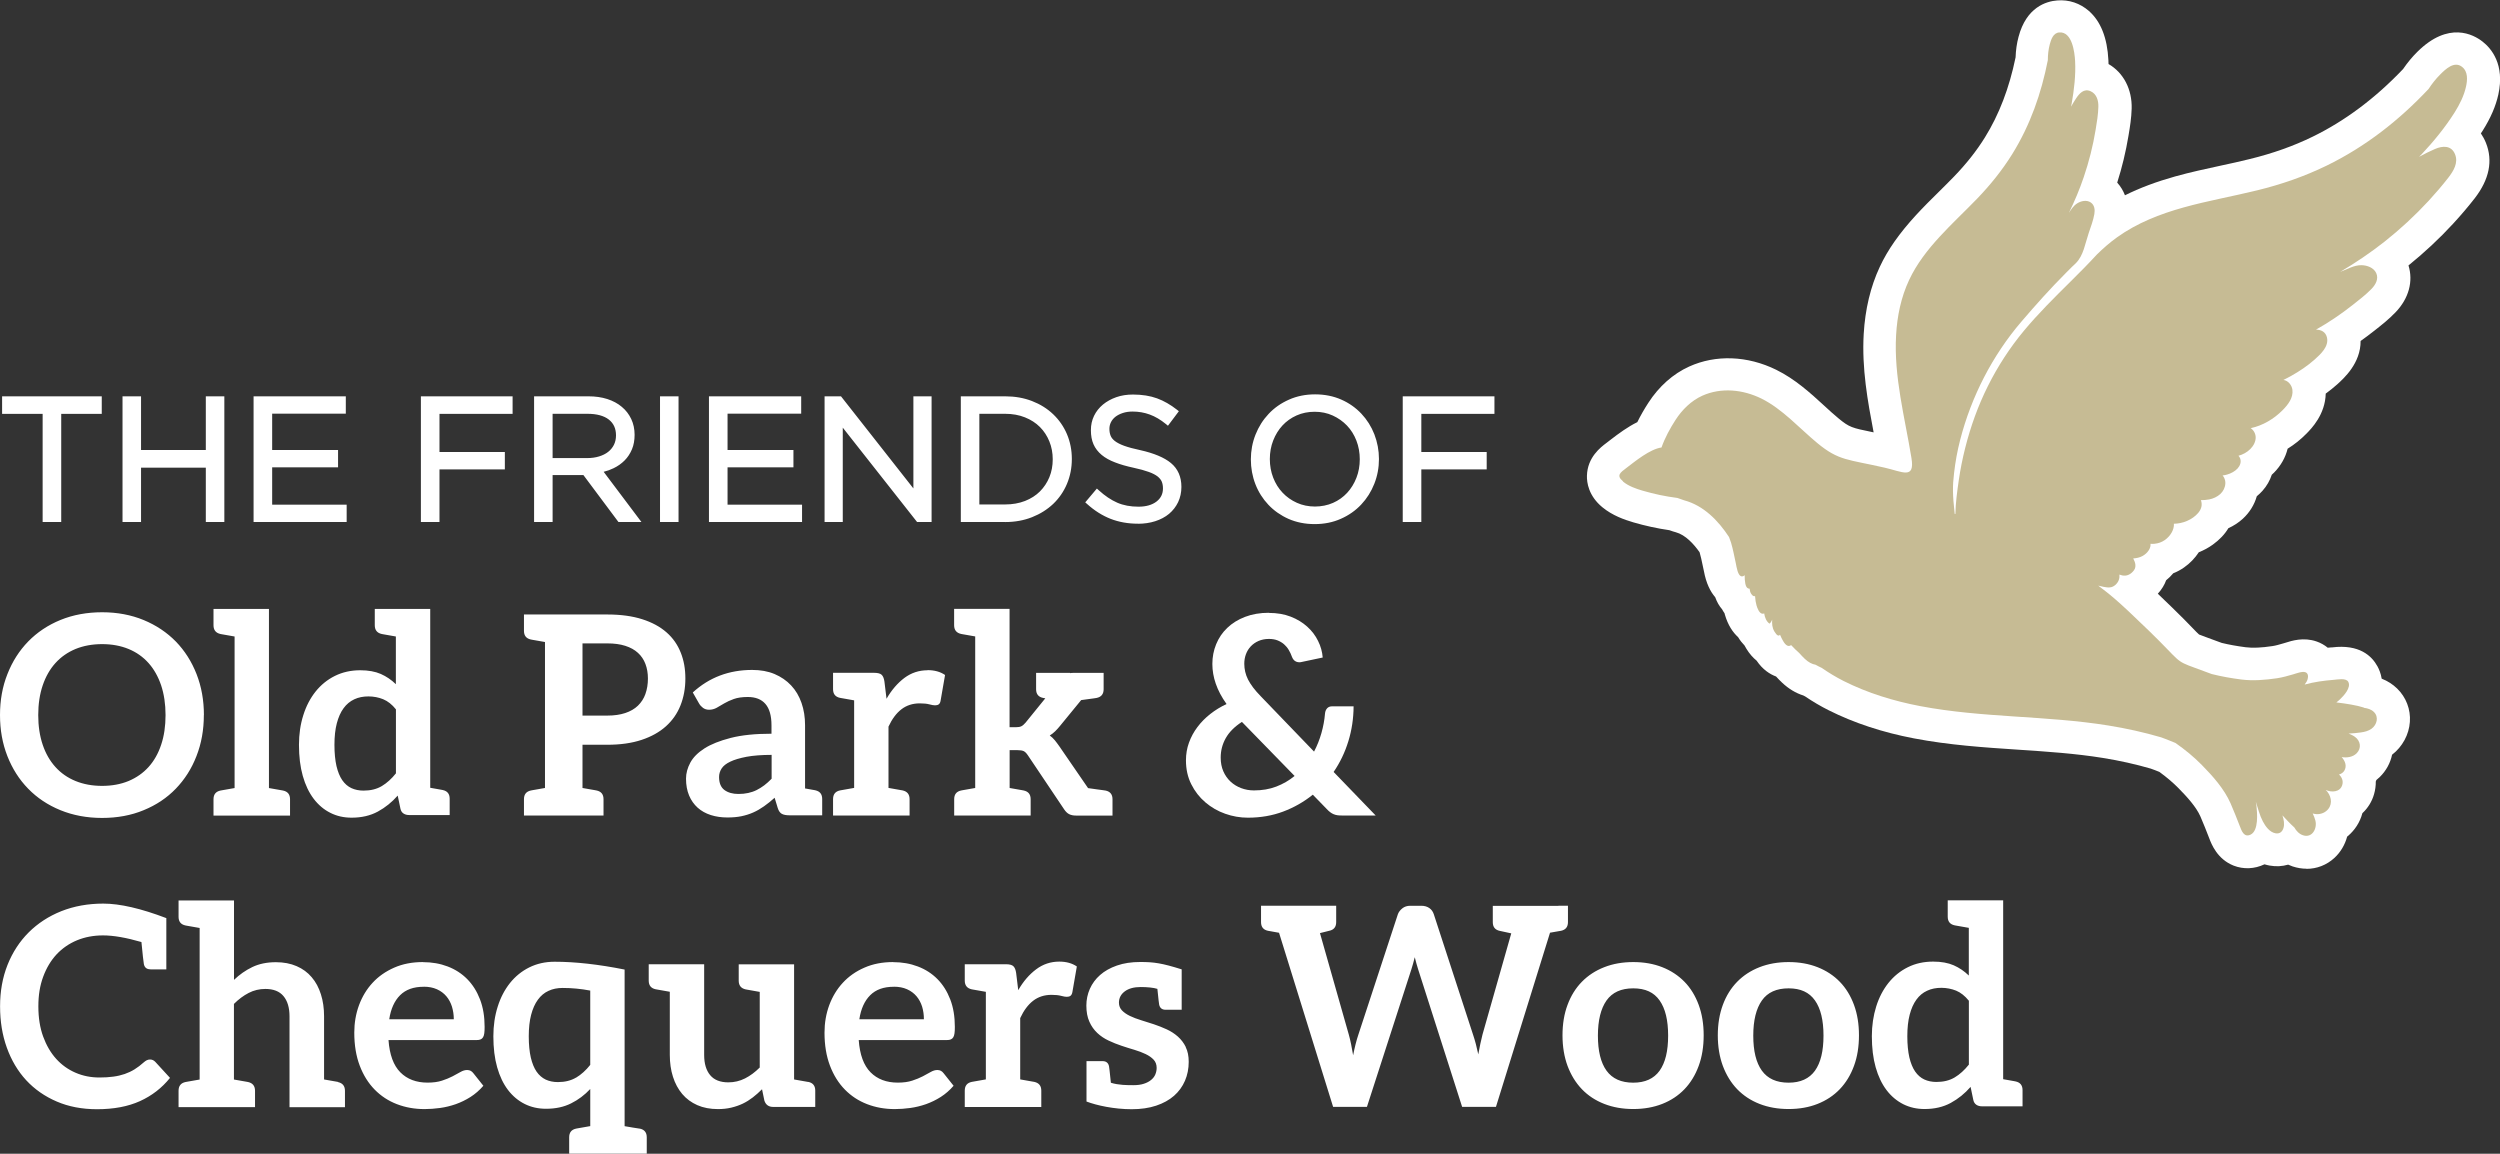 <?xml version="1.0" encoding="UTF-8"?>
<svg id="Layer_2" data-name="Layer 2" xmlns="http://www.w3.org/2000/svg" viewBox="0 0 380.56 175.63">
  <rect x="0" y="0" width="380.56" height="175.63" fill="#333333" stroke="none"/>
  <defs>
    <style>
      .cls-1 {
        fill: #c6bb94;
      }

      .cls-2 {
        fill: #fff;
      }
    </style>
  </defs>
  <g id="Layer_1-2" data-name="Layer 1">
    <path class="cls-2" d="M168.28,120.34c-.09-.02-.23-.04-.4-.06-.18-.02-.48-.07-.9-.12-.42-.06-.87-.12-1.35-.19l-4.37-6.36c-.23-.32-.45-.63-.68-.91-.23-.28-.49-.53-.78-.74.3-.18.57-.4.83-.65.25-.25.5-.52.74-.82l3.21-3.92c.4-.06.8-.11,1.18-.16s.65-.09.81-.11c.16-.02.29-.04.37-.06.71-.15,1.06-.59,1.06-1.32v-2.49h-.03s-4.63,0-4.63,0c-.15,0-.3.01-.45.04l.02-.04h-5.19v2.49c0,.73.35,1.17,1.06,1.32.03,0,.15.03.34.06l-3,3.7c-.23.27-.44.45-.64.55-.2.1-.47.15-.83.15h-.97v-18.02h-8.44v2.49c0,.73.35,1.17,1.06,1.33.06.01.15.03.27.05.11.02.32.06.63.11.31.06.72.13,1.25.22v23.07c-.53.09-.95.17-1.25.22-.31.06-.52.09-.63.11-.12.02-.2.04-.26.05-.71.15-1.06.59-1.06,1.32v2.49h11.64v-2.49c0-.73-.35-1.17-1.06-1.32-.06-.01-.15-.03-.26-.05-.12-.02-.33-.06-.63-.11-.31-.05-.72-.13-1.25-.22v-5.76h1.19c.42,0,.74.05.95.15.21.1.42.31.64.64l5.53,8.24c.23.34.48.58.76.72.28.14.63.21,1.04.21h5.55v-2.49c0-.73-.35-1.17-1.06-1.32M141.19,102.03c-1.3,0-2.47.39-3.51,1.16-1.04.78-1.96,1.84-2.73,3.18l-.32-2.63c-.07-.48-.21-.82-.42-1.02-.21-.2-.59-.3-1.12-.3h-3.07s-3.21,0-3.21,0v2.49c0,.73.35,1.17,1.06,1.32.33.06.35.07,2.15.38v13.33c-1.8.32-1.82.33-2.15.38-.71.15-1.06.59-1.06,1.33v2.49h11.65v-2.49c0-.73-.35-1.17-1.06-1.33-.32-.06-.34-.07-2.15-.38v-9.33c.54-1.16,1.19-2.04,1.97-2.64.78-.6,1.71-.9,2.79-.9.61,0,1.09.05,1.46.15s.66.15.87.15c.24,0,.43-.05.57-.16.14-.11.23-.29.27-.54l.68-3.92c-.71-.49-1.6-.74-2.67-.74M117.46,118.54c-.38.39-.76.73-1.13,1.01-.38.28-.76.52-1.16.72s-.83.34-1.28.44c-.45.1-.95.15-1.48.15-.88,0-1.58-.2-2.13-.6-.54-.4-.82-1.06-.82-1.98,0-.47.13-.9.39-1.3.26-.4.7-.75,1.32-1.04.62-.3,1.44-.54,2.47-.74,1.02-.19,2.3-.29,3.82-.29v3.64ZM124.13,120.3s-.2-.03-.46-.08c-.26-.05-.63-.11-1.12-.2v-9.63c0-1.23-.18-2.36-.54-3.39-.36-1.03-.88-1.92-1.58-2.66-.69-.74-1.54-1.32-2.53-1.74-1-.42-2.13-.62-3.4-.62-3.53,0-6.54,1.14-9.04,3.43l.95,1.67c.15.27.36.49.61.68.25.18.56.28.91.28.42,0,.81-.1,1.17-.3.36-.2.74-.42,1.15-.67.42-.25.91-.47,1.47-.67.57-.2,1.27-.3,2.12-.3,1.17,0,2.07.35,2.68,1.06.61.71.92,1.79.92,3.25v1.28c-2.47,0-4.54.21-6.21.64-1.67.43-3,.96-4,1.6-1,.64-1.72,1.37-2.15,2.17-.43.8-.65,1.61-.65,2.43,0,.98.16,1.83.47,2.57.31.74.75,1.35,1.3,1.85.56.5,1.22.87,2,1.12.78.25,1.62.37,2.54.37.78,0,1.48-.06,2.12-.19.63-.13,1.24-.32,1.8-.57.57-.25,1.11-.57,1.64-.94.53-.37,1.07-.81,1.62-1.3l.47,1.55c.14.45.35.75.63.9.28.15.67.22,1.16.22h4.98v-2.49c0-.73-.35-1.17-1.06-1.32M98.25,105.64c-.25.7-.64,1.29-1.14,1.78-.51.49-1.15.86-1.93,1.12-.78.26-1.69.39-2.73.39h-3.78v-10.99h3.78c1.04,0,1.95.12,2.73.37.78.25,1.42.6,1.93,1.07.51.46.89,1.03,1.14,1.69s.38,1.4.38,2.22c0,.86-.13,1.64-.38,2.34M103.63,99.36c-.47-1.2-1.18-2.23-2.16-3.09-.97-.86-2.21-1.53-3.71-2.01-1.5-.48-3.27-.72-5.32-.72h-12.68v2.49c0,.73.35,1.17,1.06,1.32.06,0,.15.03.26.05.12.02.33.06.63.11.31.05.72.13,1.25.22v22.22c-.53.09-.95.17-1.25.22-.31.05-.51.09-.63.11-.11.02-.2.04-.26.05-.71.15-1.06.59-1.06,1.32v2.49h12.11v-2.49c0-.73-.35-1.17-1.06-1.32-.06-.01-.15-.03-.26-.05-.12-.02-.33-.06-.63-.11-.31-.05-.72-.13-1.25-.22v-6.58h3.78c1.99,0,3.73-.25,5.21-.74,1.48-.49,2.72-1.18,3.71-2.07s1.73-1.95,2.22-3.19c.49-1.24.74-2.59.74-4.08s-.23-2.74-.7-3.94M60.27,117.72c-.66.83-1.38,1.48-2.15,1.94-.77.46-1.7.69-2.78.69-.69,0-1.31-.13-1.85-.38-.54-.25-1.01-.66-1.39-1.21-.38-.55-.67-1.27-.88-2.15-.2-.88-.31-1.96-.31-3.23s.12-2.35.36-3.27c.24-.92.58-1.69,1.03-2.3.44-.61.99-1.06,1.63-1.36.64-.3,1.36-.44,2.15-.44s1.56.15,2.25.43c.7.29,1.35.8,1.94,1.54v9.74ZM68.45,121.58c0-.73-.35-1.17-1.06-1.32-.07-.01-.15-.03-.26-.05-.1-.02-.29-.05-.56-.1-.27-.05-.63-.11-1.08-.19v-27.23h-8.44v2.49c0,.73.35,1.17,1.06,1.33.06.01.15.03.27.05.11.02.33.06.63.11.3.05.72.13,1.25.22v7.26c-.68-.66-1.44-1.18-2.3-1.56-.85-.37-1.9-.56-3.12-.56-1.42,0-2.71.29-3.86.86-1.15.57-2.13,1.37-2.94,2.38-.81,1.02-1.44,2.22-1.87,3.6-.44,1.38-.66,2.89-.66,4.51,0,1.78.19,3.35.58,4.73.39,1.38.94,2.53,1.65,3.47.71.94,1.56,1.66,2.54,2.15.98.5,2.06.74,3.25.74,1.52,0,2.85-.31,3.99-.93,1.14-.62,2.14-1.43,3.02-2.43l.42,2.01c.07.32.23.57.47.72.24.16.53.23.87.23h6.15v-2.49ZM43.09,120.34c-.06-.01-.15-.03-.27-.05-.11-.02-.33-.06-.63-.11-.31-.06-.72-.13-1.25-.22v-27.27h-8.44v2.49c0,.73.35,1.17,1.06,1.33.06.01.15.03.27.05.11.02.33.06.63.11.31.06.72.13,1.25.22v23.07c-.53.09-.95.17-1.25.22-.31.06-.52.09-.63.11-.12.02-.21.04-.27.05-.71.15-1.06.59-1.06,1.32v2.49h11.65v-2.49c0-.73-.35-1.17-1.06-1.32ZM25.2,108.85c0,1.68-.22,3.19-.67,4.52-.44,1.33-1.08,2.46-1.92,3.39-.83.92-1.85,1.63-3.04,2.13-1.19.49-2.54.74-4.03.74s-2.84-.25-4.04-.74c-1.2-.49-2.22-1.2-3.06-2.13-.84-.93-1.49-2.05-1.94-3.39-.45-1.33-.68-2.84-.68-4.52s.23-3.19.68-4.52c.45-1.33,1.1-2.47,1.94-3.4.84-.93,1.86-1.64,3.06-2.14,1.2-.49,2.55-.74,4.04-.74s2.84.25,4.03.74c1.19.49,2.21,1.21,3.04,2.14.83.93,1.47,2.07,1.92,3.4.44,1.33.67,2.84.67,4.52M31.04,108.85c0-2.24-.37-4.32-1.12-6.24-.75-1.91-1.8-3.56-3.15-4.95-1.36-1.39-2.99-2.48-4.89-3.27-1.91-.79-4.02-1.19-6.33-1.19s-4.43.39-6.34,1.17c-1.91.78-3.55,1.88-4.91,3.27-1.36,1.4-2.42,3.05-3.17,4.97C.37,104.52,0,106.6,0,108.85s.37,4.32,1.12,6.24c.75,1.91,1.8,3.57,3.17,4.97,1.36,1.4,3,2.49,4.91,3.27,1.91.78,4.03,1.18,6.34,1.18s4.43-.39,6.33-1.18c1.91-.78,3.54-1.87,4.89-3.27,1.35-1.4,2.41-3.05,3.15-4.97.75-1.91,1.12-3.99,1.12-6.24"/>
    <path class="cls-2" d="M299.7,162.07c-.66.83-1.38,1.48-2.15,1.94-.77.46-1.7.69-2.78.69-.69,0-1.31-.13-1.85-.38-.54-.25-1.01-.66-1.39-1.21-.38-.55-.67-1.27-.88-2.15-.2-.88-.31-1.96-.31-3.23s.12-2.35.36-3.27c.24-.92.58-1.69,1.03-2.3.44-.61.99-1.06,1.63-1.35.64-.3,1.36-.44,2.15-.44s1.56.15,2.26.43c.7.29,1.34.8,1.94,1.54v9.74ZM307.88,165.94c0-.73-.35-1.17-1.06-1.32-.07-.01-.15-.03-.25-.05-.1-.02-.29-.05-.56-.1-.27-.05-.63-.11-1.08-.19v-27.23h-8.44v2.49c0,.73.35,1.17,1.06,1.32.06.01.15.03.27.05.12.02.33.06.63.11.3.05.72.13,1.25.22v7.26c-.68-.66-1.44-1.18-2.3-1.56-.85-.37-1.89-.56-3.12-.56-1.43,0-2.71.28-3.87.86-1.15.57-2.13,1.37-2.94,2.38-.81,1.02-1.44,2.22-1.87,3.6s-.66,2.89-.66,4.51c0,1.78.19,3.35.58,4.73.39,1.38.94,2.53,1.65,3.47.71.94,1.56,1.65,2.54,2.15.98.49,2.06.74,3.25.74,1.52,0,2.86-.31,3.99-.93,1.14-.62,2.14-1.43,3.02-2.44l.42,2.01c.07.32.23.56.47.72.24.16.53.23.87.23h6.15v-2.49ZM272.27,164.81c-1.84,0-3.19-.61-4.07-1.83s-1.31-3-1.31-5.33.44-4.11,1.31-5.35,2.23-1.85,4.07-1.85,3.14.61,4.01,1.84c.87,1.23,1.3,3.01,1.3,5.36s-.43,4.12-1.3,5.34c-.87,1.21-2.21,1.82-4.01,1.82M272.27,146.45c-1.62,0-3.1.26-4.43.78-1.33.52-2.46,1.26-3.4,2.22-.94.96-1.67,2.13-2.18,3.51-.51,1.38-.77,2.93-.77,4.64s.26,3.28.77,4.66c.52,1.38,1.24,2.56,2.18,3.54.94.97,2.07,1.72,3.4,2.24,1.33.52,2.8.78,4.43.78s3.1-.26,4.41-.78c1.32-.52,2.45-1.27,3.38-2.24.93-.97,1.65-2.15,2.16-3.54.51-1.38.76-2.94.76-4.66s-.25-3.25-.76-4.64c-.51-1.38-1.23-2.56-2.16-3.51-.93-.96-2.06-1.7-3.38-2.22-1.32-.52-2.79-.78-4.41-.78M248.62,164.81c-1.83,0-3.19-.61-4.07-1.83-.88-1.22-1.31-3-1.31-5.33s.44-4.11,1.31-5.35c.88-1.24,2.23-1.85,4.07-1.85s3.15.61,4.01,1.84c.87,1.23,1.3,3.01,1.3,5.36s-.43,4.12-1.3,5.34c-.87,1.21-2.21,1.82-4.01,1.82M248.62,146.45c-1.62,0-3.1.26-4.42.78-1.33.52-2.46,1.26-3.4,2.22s-1.67,2.13-2.18,3.51c-.52,1.38-.77,2.93-.77,4.64s.26,3.28.77,4.66c.52,1.38,1.24,2.56,2.18,3.54s2.07,1.72,3.4,2.24c1.33.52,2.8.78,4.42.78s3.1-.26,4.42-.78c1.32-.52,2.45-1.27,3.38-2.24s1.65-2.15,2.16-3.54c.51-1.38.76-2.94.76-4.66s-.25-3.25-.76-4.64c-.51-1.38-1.23-2.56-2.16-3.51s-2.06-1.7-3.38-2.22c-1.32-.52-2.79-.78-4.42-.78M237.23,137.89h-9.99v2.49c0,.73.35,1.17,1.06,1.32.74.16,1.32.28,1.75.38l-4.38,15.41c-.11.44-.22.91-.33,1.42-.11.52-.21,1.05-.31,1.59-.23-1.1-.49-2.1-.8-3.01l-5.97-18.32c-.13-.4-.35-.71-.68-.94-.33-.23-.73-.35-1.23-.35h-1.67c-.48,0-.89.13-1.22.4-.33.27-.55.56-.67.89l-6.01,18.32c-.15.45-.3.94-.43,1.47-.13.53-.26,1.09-.37,1.68-.1-.6-.2-1.16-.31-1.68-.11-.53-.22-1.02-.35-1.47l-4.39-15.45c.27-.06.51-.12.73-.18.22-.05.37-.09.47-.12s.17-.04.21-.05c.71-.15,1.06-.59,1.06-1.32v-2.49h-11.44v2.49c0,.73.35,1.17,1.06,1.32.03,0,.18.03.46.08.28.05.69.12,1.22.22l8.23,26.5h5.15l6.76-20.92c.08-.25.17-.54.26-.87.09-.31.18-.65.26-.99.09.36.17.69.26.99.09.3.18.59.26.87l6.69,20.92h5.15l8.23-26.51c.52-.09.92-.16,1.2-.21.28-.05.43-.08.47-.08.71-.15,1.06-.59,1.06-1.32v-2.49h-1.45ZM180.51,159.39c-.3-.62-.71-1.15-1.21-1.6-.5-.44-1.07-.81-1.7-1.1-.64-.29-1.29-.55-1.95-.77-.66-.22-1.31-.43-1.95-.62-.63-.19-1.2-.41-1.7-.65-.5-.24-.9-.52-1.21-.84-.3-.32-.46-.71-.46-1.18,0-.71.3-1.28.89-1.72.59-.44,1.4-.66,2.43-.66.98,0,1.98.1,2.53.28.16,1.63.24,2.19.27,2.39.11.53.44.79.99.79h2.44v-6.15h0c-3.04-.95-4.21-1.12-6.31-1.12-1.34,0-2.52.18-3.55.54s-1.88.84-2.56,1.44c-.68.6-1.2,1.3-1.56,2.11-.35.8-.53,1.65-.53,2.54,0,.96.15,1.78.46,2.46.3.68.71,1.25,1.21,1.72.5.47,1.07.85,1.71,1.15.64.3,1.3.57,1.97.79.67.23,1.33.43,1.97.62.64.19,1.21.41,1.71.65.5.24.9.52,1.21.85.3.32.46.74.46,1.25,0,.34-.07.67-.2.99s-.35.6-.64.84c-.29.24-.66.44-1.1.58-.44.15-.98.22-1.6.22-.92,0-2.27,0-3.43-.37-.17-1.71-.25-2.3-.28-2.5-.11-.53-.44-.79-.99-.79h-2.44v6.15h0c1.55.59,4.19,1.17,6.88,1.17,1.4,0,2.64-.18,3.72-.54s1.99-.86,2.72-1.5c.73-.64,1.29-1.41,1.67-2.29.38-.88.57-1.85.57-2.89,0-.88-.15-1.62-.46-2.24M161.24,146.38c-1.3,0-2.47.39-3.51,1.17-1.04.78-1.96,1.83-2.73,3.18l-.32-2.63c-.07-.48-.21-.82-.42-1.02-.21-.2-.59-.3-1.12-.3h-3.07s-3.21,0-3.21,0v2.49c0,.73.35,1.17,1.06,1.33.32.06.34.07,2.15.38v13.33c-1.8.32-1.82.33-2.15.38-.71.15-1.06.59-1.06,1.33v2.49h11.65v-2.49c0-.73-.35-1.17-1.06-1.33-.33-.06-.35-.06-2.15-.38v-9.33c.54-1.16,1.19-2.04,1.97-2.64.78-.6,1.71-.9,2.79-.9.61,0,1.09.05,1.46.15.37.1.66.15.87.15.24,0,.43-.05.57-.16.14-.11.23-.29.28-.54l.68-3.92c-.71-.49-1.6-.74-2.67-.74M136.05,150.2c.78,0,1.45.13,2.03.39.58.26,1.06.62,1.44,1.07.38.45.66.98.85,1.58.18.6.27,1.24.27,1.92h-9.83c.24-1.58.79-2.8,1.65-3.66.86-.86,2.05-1.29,3.58-1.29M135.95,146.45c-1.62,0-3.08.28-4.37.85-1.29.56-2.39,1.33-3.28,2.3-.9.97-1.58,2.1-2.07,3.41-.48,1.31-.72,2.7-.72,4.18,0,1.91.28,3.58.83,5.03.55,1.45,1.31,2.66,2.27,3.64.96.98,2.09,1.72,3.39,2.22,1.3.5,2.7.75,4.21.75.76,0,1.55-.06,2.36-.17.81-.11,1.61-.31,2.39-.58.78-.28,1.53-.64,2.25-1.1s1.37-1.03,1.95-1.7l-1.52-1.91c-.11-.15-.25-.27-.4-.36-.15-.08-.34-.13-.55-.13-.33,0-.66.1-1.01.3-.35.2-.75.42-1.21.66-.46.24-1,.46-1.61.66-.61.2-1.34.3-2.19.3-1.72,0-3.11-.52-4.15-1.57-1.04-1.05-1.64-2.68-1.8-4.91h13.43c.24,0,.44-.03.59-.1.15-.06.28-.17.37-.32.09-.15.16-.35.19-.61.04-.26.05-.59.05-.98,0-1.57-.23-2.96-.7-4.18-.47-1.22-1.12-2.25-1.95-3.09-.83-.84-1.82-1.48-2.98-1.92-1.15-.44-2.41-.66-3.78-.66M123.03,164.7c-.33-.06-.34-.07-2.15-.38v-17.53h-8.43v2.49c0,.73.35,1.17,1.06,1.33.33.06.35.07,2.14.38v11.51c-.71.71-1.45,1.26-2.24,1.66-.79.4-1.64.6-2.54.6-1.23,0-2.15-.36-2.76-1.09-.61-.73-.92-1.75-.92-3.08v-13.81h-8.44v2.49c0,.73.35,1.17,1.06,1.32.33.06.35.07,2.15.38v9.61c0,1.21.16,2.33.48,3.33.32,1.01.79,1.88,1.41,2.62.62.73,1.39,1.3,2.3,1.7.91.4,1.96.6,3.14.6.72,0,1.39-.07,2.02-.22.63-.15,1.21-.35,1.76-.61.54-.26,1.05-.58,1.53-.95.48-.37.95-.79,1.4-1.24l.36,1.74c.21.63.66.95,1.33.95h6.41v-2.49c0-.73-.35-1.17-1.06-1.32M87.7,164.03c-.77.46-1.7.69-2.78.69-.69,0-1.31-.13-1.85-.38-.54-.26-1.01-.66-1.39-1.21-.38-.55-.67-1.27-.88-2.15-.2-.88-.31-1.96-.31-3.23s.12-2.35.36-3.27c.24-.92.58-1.69,1.03-2.3.44-.61.98-1.06,1.62-1.35.64-.3,1.35-.44,2.14-.44,1.39,0,2.8.13,4.21.4v11.31c-.66.83-1.38,1.48-2.15,1.94M97.39,171.81c-.06-.01-.17-.03-.31-.05-.14-.02-.38-.06-.71-.11-.33-.05-.76-.13-1.29-.22v-23.84c-3.96-.79-7.51-1.19-10.65-1.19-1.43,0-2.71.29-3.86.86-1.15.57-2.13,1.37-2.94,2.38-.81,1.02-1.44,2.22-1.87,3.6-.44,1.38-.66,2.89-.66,4.51,0,1.78.19,3.35.58,4.72s.94,2.52,1.65,3.45c.71.93,1.56,1.64,2.54,2.13.98.49,2.06.73,3.25.73,1.45,0,2.72-.27,3.81-.82,1.09-.54,2.06-1.27,2.92-2.19v5.65c-.53.09-.95.17-1.25.22-.3.06-.51.09-.63.11-.12.02-.2.04-.27.05-.71.15-1.06.59-1.06,1.32v2.49h11.81v-2.49c0-.73-.35-1.17-1.06-1.32ZM64.48,150.2c.78,0,1.45.13,2.03.39.58.26,1.06.62,1.44,1.07.38.45.66.98.85,1.58.18.6.28,1.24.28,1.92h-9.83c.24-1.58.79-2.8,1.65-3.66s2.05-1.29,3.58-1.29M64.37,146.45c-1.62,0-3.08.28-4.37.85s-2.39,1.33-3.28,2.3c-.9.97-1.58,2.1-2.07,3.41-.48,1.31-.72,2.7-.72,4.18,0,1.91.28,3.58.83,5.03.55,1.45,1.31,2.66,2.27,3.64.96.98,2.09,1.72,3.39,2.22,1.3.5,2.7.75,4.21.75.76,0,1.55-.06,2.36-.17.81-.11,1.61-.31,2.39-.58.78-.28,1.53-.64,2.25-1.1s1.37-1.03,1.95-1.7l-1.52-1.91c-.11-.15-.25-.27-.4-.36-.15-.08-.34-.13-.55-.13-.33,0-.66.1-1.01.3-.35.2-.75.42-1.21.66-.46.24-1,.46-1.61.66-.61.2-1.34.3-2.19.3-1.72,0-3.11-.52-4.15-1.57-1.04-1.05-1.64-2.68-1.8-4.91h13.43c.24,0,.44-.03.59-.1.15-.06.28-.17.37-.32.09-.15.16-.35.19-.61.04-.26.05-.59.05-.98,0-1.57-.23-2.96-.7-4.18-.47-1.22-1.12-2.25-1.95-3.09s-1.82-1.48-2.97-1.92c-1.15-.44-2.41-.66-3.78-.66M51.48,164.7c-.06-.01-.15-.03-.27-.05-.11-.02-.32-.06-.63-.11-.31-.06-.72-.13-1.25-.22v-9.63c0-1.21-.16-2.33-.48-3.33-.32-1.01-.78-1.88-1.4-2.6-.61-.73-1.38-1.29-2.3-1.69-.92-.4-1.97-.6-3.16-.6-1.37,0-2.56.25-3.58.74-1.02.49-1.95,1.14-2.79,1.95v-12.09h-8.44v2.49c0,.73.35,1.17,1.06,1.32.06.01.15.03.27.05.11.02.33.06.63.11.31.05.72.13,1.25.22v23.07c-.53.09-.95.17-1.25.22-.31.06-.51.09-.63.11-.11.02-.2.04-.27.05-.71.15-1.06.59-1.06,1.33v2.49h11.64v-2.49c0-.73-.35-1.17-1.06-1.33-.06-.01-.15-.03-.27-.05-.12-.02-.33-.06-.63-.11-.3-.05-.72-.13-1.25-.22v-11.51c.71-.71,1.45-1.26,2.24-1.67.79-.41,1.64-.61,2.54-.61,1.23,0,2.15.36,2.76,1.09.61.73.92,1.75.92,3.08v13.83h8.44v-2.49c0-.73-.35-1.17-1.06-1.33ZM22.88,147.57h2.44v-7.81c-3.86-1.47-7.06-2.21-9.6-2.21-2.33,0-4.46.39-6.38,1.15-1.93.77-3.58,1.85-4.97,3.23-1.38,1.38-2.46,3.03-3.22,4.94-.76,1.91-1.14,4.02-1.14,6.32s.34,4.37,1.03,6.29c.69,1.92,1.67,3.57,2.95,4.96,1.28,1.38,2.83,2.46,4.65,3.24,1.81.78,3.86,1.17,6.13,1.17,2.54,0,4.72-.41,6.53-1.23,1.81-.82,3.34-2,4.58-3.54l-2.24-2.44c-.23-.24-.49-.36-.8-.36-.18,0-.35.04-.51.12-.15.08-.3.18-.44.31-.47.42-.94.78-1.41,1.07-.47.29-.98.53-1.5.71-.53.18-1.11.32-1.74.4-.63.09-1.33.13-2.11.13-1.3,0-2.51-.24-3.64-.73s-2.11-1.19-2.94-2.11c-.83-.92-1.49-2.05-1.98-3.39-.49-1.34-.73-2.87-.73-4.6s.24-3.17.73-4.5,1.17-2.47,2.03-3.4c.87-.93,1.91-1.65,3.11-2.15,1.21-.5,2.53-.75,3.97-.75,1.59,0,3.54.34,5.85,1.01.18,1.86.3,2.98.37,3.36.11.53.44.79.99.79"/>
    <g>
      <path class="cls-2" d="M351.1,132.24c-.7,0-1.41-.12-2.11-.35-.23-.08-.46-.17-.68-.27-.89.26-1.84.32-2.82.14-.24-.04-.5-.11-.78-.19-1.52.72-3.19.79-4.7.2-2.5-.99-3.38-3.29-3.71-4.16-.44-1.13-.88-2.26-1.34-3.31-.64-1.47-2.06-3.02-3.36-4.34-.83-.84-1.78-1.65-2.9-2.46-.23-.1-.46-.19-.68-.27-.16-.06-.3-.11-.44-.16l-.19-.07c-2.27-.66-4.72-1.21-7.27-1.62-4.2-.68-8.43-.96-12.92-1.26-5.17-.34-10.52-.7-15.85-1.72-4.77-.91-9.14-2.35-12.98-4.28-1.2-.6-2.41-1.31-3.59-2.11-.09-.04-.18-.09-.27-.14-1.15-.36-2.24-1.02-3.23-1.95-.3-.28-.61-.6-.92-.94-.95-.35-2.04-1.05-2.96-2.41-.54-.44-1.08-1.03-1.56-1.82-.1-.17-.19-.33-.28-.49-.34-.35-.68-.77-.98-1.27-.8-.73-1.54-1.81-2.01-3.42-.02-.08-.04-.15-.06-.23-.02-.02-.03-.05-.05-.07-.11-.16-.22-.33-.31-.51-.45-.52-.8-1.13-1.05-1.84-.75-.87-1.38-2.13-1.72-3.96l-.19-.89c-.15-.72-.29-1.39-.47-2-.88-1.25-2.15-2.65-3.63-3.05-.28-.07-.58-.17-.97-.31-1.86-.27-3.69-.67-5.47-1.19-1.39-.41-3.2-1.04-4.74-2.31h0c-2.09-1.73-2.37-3.75-2.34-4.79.07-2.82,2.11-4.35,2.98-5l.53-.41c1.36-1.05,2.72-2.04,4.16-2.75.47-.96,1.03-1.94,1.67-2.93,1.62-2.51,3.77-4.42,6.22-5.53,4.05-1.84,8.88-1.66,13.25.49,2.89,1.42,5.23,3.56,7.29,5.45.77.71,1.5,1.38,2.21,1.96,1.65,1.36,2.04,1.44,5.1,2.07.08.02.15.03.23.05-.91-4.78-1.81-9.72-1.51-14.97.22-3.78,1.04-7.22,2.45-10.23,1.21-2.6,2.97-5.1,5.51-7.87,1.15-1.25,2.33-2.42,3.48-3.55.77-.77,1.55-1.53,2.3-2.31,1.9-1.97,3.43-3.91,4.7-5.95,2.18-3.51,3.71-7.51,4.68-12.21.04-1.09.18-2.12.45-3.12,1.19-4.51,4.2-5.41,5.89-5.54,1.78-.15,3.49.43,4.83,1.61,1.8,1.58,2.79,4.1,2.96,7.49.01.19.02.38.02.58,2.27,1.31,3.6,3.84,3.52,6.78-.04,1.44-.26,2.8-.46,3.99l-.03.18c-.4,2.4-.97,4.78-1.71,7.1.51.57.91,1.22,1.18,1.93,2.25-1.12,4.78-2.07,7.64-2.87,2.33-.65,4.67-1.15,6.92-1.64,1.49-.32,2.97-.64,4.45-1.01,3.5-.86,6.63-1.97,9.54-3.39,4.93-2.4,9.57-5.87,13.79-10.31.67-.98,1.39-1.85,2.18-2.63,4.74-4.69,8.52-2.64,9.92-1.54,1.32,1.03,3.4,3.46,2.4,8.04-.39,1.77-1.16,3.56-2.36,5.47-.1.15-.2.31-.3.46.3.44.56.92.77,1.44,1.09,2.73.51,5.57-1.71,8.44-.99,1.27-2.09,2.57-3.29,3.87-2.09,2.27-4.38,4.4-6.79,6.35.75,2.42.05,5.02-1.96,7.12-1.04,1.09-2.17,1.97-3.17,2.76l-.26.2c-.63.49-1.26.97-1.9,1.42.02,3.38-2.53,5.67-3.57,6.61-.54.48-1.12.95-1.74,1.4-.07,3.18-2.18,5.33-2.93,6.09-.87.89-1.84,1.66-2.87,2.3-.32,1.32-1.02,2.57-2.06,3.63-.11.12-.23.23-.35.33-.29.88-.76,1.71-1.41,2.44-.28.31-.57.59-.87.83-.37,1.3-1.1,2.48-2.12,3.42-.65.6-1.4,1.08-2.21,1.45-.56.94-1.36,1.77-2.37,2.5-.65.47-1.37.86-2.13,1.16-.59.9-1.35,1.69-2.24,2.31-.51.36-1.06.66-1.65.89-.32.39-.69.74-1.08,1.06-.25.68-.65,1.38-1.27,2.05.64.61,1.37,1.31,2.2,2.12,1.39,1.35,2.33,2.31,3.01,3.02.45.47.92.95,1.07,1.07.11.05.82.31,1.17.44.63.23,1.28.47,1.93.71l.36.13c1.11.27,2.34.49,3.65.66,1.06.13,2.35.08,4.07-.18.48-.07,1.04-.23,1.68-.42l.27-.08c.97-.31,2.77-.89,4.76-.2.64.22,1.21.55,1.7.95.19-.02.37-.03.54-.05h.12c4.14-.51,6.04,1.29,6.91,2.89.23.42.51,1.06.64,1.87.89.35,1.68.85,2.35,1.5,1.36,1.32,2.08,3.18,1.94,5.08-.13,1.94-1.14,3.79-2.71,5-.26,1.26-.9,2.43-1.85,3.37-.17.17-.35.33-.54.48-.03.08-.06.16-.09.23.01.64-.08,1.3-.27,1.95-.32,1.11-.94,2.1-1.77,2.87-.36,1.36-1.14,2.61-2.32,3.57-.33,1.23-.99,2.36-1.93,3.23-1.19,1.1-2.69,1.67-4.25,1.67ZM277.87,96.35l.16.02.78.44c.18.1.37.21.56.29l.41.19.37.26c.91.63,1.8,1.16,2.71,1.62,3.02,1.52,6.51,2.66,10.38,3.39,4.73.9,9.54,1.22,14.64,1.56,4.52.3,9.19.61,13.85,1.37,3.02.49,5.93,1.14,8.64,1.94l.62.22c.21.08.43.15.64.24.47.18.94.38,1.42.58l.5.21.47.32c1.43,1,2.7,2.02,3.84,3.09l.3-.37-.85-2.57-3.34-1.31,2.08-.1-.14-.16c-.15-.04-.29-.07-.44-.11l-.5-.16-.62-.23c-.63-.23-1.26-.47-1.87-.69-3.1-1.13-3.8-1.67-6-3.94-.64-.66-1.5-1.55-2.79-2.8-4.53-4.4-5.49-5.13-6.95-6.24l-14.1-10.78v.39s-4.73.28-4.73.28c-2.62.14-4.97-1.84-5.27-4.48-.09-.83-.17-1.57-.21-2.25-2.07.81-4.21.21-5.48-.16-.35-.1-.72-.21-1.11-.3-1.1-.25-2.04-.44-2.85-.61-2.59-.53-4.54-.93-6.78-2.24l-1.32,19.69.2.47,1.24,1.33c.31.34.61.62.9.88l.46.46c.07.08.14.16.21.23ZM320.33,87.34h0s0,0,0,0ZM302.68,79.46l14.56,3.95-.32-3.38,1.2.44,4.06-.27-.22-2.84,3.78.31-.27-2.87h3.68s-1.47-3.74-1.47-3.74l2.37.04-2.45-2.49,4.94-.56-1.18-1.23,3.28-.9-4.74-3.13,5.92-1.24-5.2-.6,11.63-5.94-8.15-.17,16.04-8.97c1.64-.92,3.29-2.02,4.88-3.28l.27-.22c.21-.17.42-.33.63-.5l-1.87-4.04-13.54,7.76,14.68-15.27c-3.21,1.47-6.61,2.64-10.35,3.56-1.57.38-3.14.73-4.71,1.07-2.21.48-4.31.93-6.36,1.5-3.65,1.02-6.38,2.22-8.57,3.8-.75.54-1.52,1.19-2.33,1.99-1.38,1.51-2.83,2.95-4.1,4.21l-.33.32c-2.32,2.3-4.52,4.48-6.47,6.83-1.89,2.28-3.53,4.79-4.87,7.47-1.29,2.58-2.32,5.4-3.07,8.39-.38,1.5-.67,2.99-.88,4.42-.21,1.49-.44,3.03-.46,4.45l-.02,1.12ZM324.49,80.05s0,0,0,0h0ZM270.62,74.57v3.95s2.83-7.2,2.83-7.2c-.88-.73-1.72-1.5-2.54-2.25-1.72-1.57-3.34-3.06-4.95-3.85-1.65-.81-3.42-.95-4.71-.36-.68.31-1.38.97-1.95,1.85-.74,1.14-1.28,2.2-1.61,3.13l-.46,1.32c.18.07.35.13.47.17,3.6.96,6.75,3.37,9.35,7.17l3.57-3.93ZM292.7,78.18v.02-.02ZM307.49,30.55c-.88,1.09-1.83,2.16-2.87,3.23-.81.84-1.64,1.66-2.47,2.48-1.11,1.1-2.16,2.14-3.15,3.22-1.83,1.99-3.04,3.68-3.81,5.33-.87,1.85-1.38,4.06-1.52,6.56-.2,3.48.33,7.02,1.01,10.72,2.04-5.99,5.2-11.58,9.26-16.31.28-.32.55-.64.81-.95l2.74-14.29ZM312.49,31.39l-7.46,13.12c1.24-1.43,2.37-2.69,3.46-3.86l-.02-.02.93-.94c.54-.56,1.08-1.11,1.62-1.66.28-.28.4-.4.5-.49.05-.05.09-.09.16-.16l.24-.24,1.02,1s.08-.08.12-.12l-.96-1.05.17-.16s.09-.09.14-.13c.12-.27.29-.87.41-1.28.14-.5.28-1,.45-1.47l.14-.4c.17-.48.34-.97.44-1.37l-1.36-.77ZM313.9,32.18c0,.91.5,2.07,1.56,2.81.07.05.13.09.2.13.07,0,.13-.01.2-.01.41-.4.81-.78,1.21-1.13l-3.18-1.8Z"/>
      <path class="cls-1" d="M247.08,73.32c.82.68,1.99,1.09,2.96,1.37,1.73.51,3.5.88,5.3,1.11.42.16.79.29,1.03.36,2.96.79,5.2,3.09,6.83,5.59.13.35.25.66.31.86.31,1.06.5,2.1.73,3.17.11.49.28,1.93.92,1.96.17,0,.31-.07.42-.19,0,.96.1,1.84.51,2.01.08.04.16.05.24.05.03.3.1.58.26.81.21.31.4.38.57.32.03.54.12,1.05.22,1.4.12.4.41,1.29.96,1.29.08,0,.15-.03.21-.06.1.64.33,1.22.81,1.57.18-.14.31-.37.41-.61,0,0,0,0,0,0-.04.61-.02,1.2.34,1.81.4.66.67.73.85.48.15.36.31.68.45.92.46.82.89.93,1.24.66.4.43.82.84,1.25,1.22.27.31.55.6.82.86.58.55,1.12.82,1.65.91.31.17.62.34.94.48,1.05.73,2.16,1.4,3.32,1.99,3.68,1.85,7.64,3.06,11.68,3.83,9.45,1.8,19.15,1.42,28.63,2.95,2.73.44,5.4,1.03,8.03,1.8.29.11.57.21.86.32.45.17.89.36,1.33.54,1.43,1,2.8,2.11,4.02,3.36,1.67,1.7,3.4,3.63,4.37,5.84.5,1.14.95,2.3,1.4,3.45.28.73.64,1.79,1.65,1.3,1.25-.61,1-3.3.89-4.35-.02-.22-.06-.44-.1-.66.33,1.01.58,2.07,1.07,3,.39.74,1.03,1.65,1.93,1.81.62.11,1.03-.21,1.21-.81.18-.58.06-1.26-.16-1.92.59.63,1.17,1.27,1.81,1.84.3.53.74,1,1.32,1.19,1.41.47,2.19-1.04,1.89-2.23-.09-.37-.24-.73-.41-1.09.68.22,1.48.1,2.04-.35.98-.78.92-2.04.18-2.97-.07-.09-.16-.17-.24-.26.89.41,2.2.35,2.52-.76.19-.65-.08-1.17-.49-1.6.32-.07.62-.28.79-.55.45-.73.13-1.51-.39-2.09.81.14,1.71-.01,2.27-.57.78-.78.61-1.89-.25-2.51-.29-.21-.62-.36-.96-.5.62-.03,1.24-.08,1.85-.17.58-.08,1.16-.22,1.64-.57.81-.59,1.14-1.79.35-2.55-.41-.4-.94-.55-1.5-.63-.02-.02-.03-.04-.06-.05-1.02-.33-2.68-.6-4.15-.77.19-.15.38-.3.55-.47.54-.51,1.75-1.78,1.26-2.67-.34-.62-1.66-.34-2.22-.3-1.47.12-2.99.32-4.42.72.21-.26.38-.54.46-.84.11-.41.08-.89-.35-1.04-.48-.17-1.39.19-1.84.32-.83.24-1.62.47-2.48.6-1.78.26-3.65.42-5.43.19-1.5-.19-3.02-.46-4.5-.83-.85-.32-1.7-.63-2.52-.93-3.15-1.14-2.12-.88-7.02-5.64-5.08-4.93-5.96-5.53-7.74-6.89.29.08.57.14.84.19.67.12,1.21.19,1.76-.29.52-.46.68-1.01.63-1.58.15.06.3.1.44.13.62.12,1.15-.11,1.57-.55.3-.31.46-.61.42-1.07-.03-.3-.15-.63-.33-.97.5-.03,1-.14,1.43-.38.38-.21.72-.52.95-.89.11-.17.19-.36.23-.56.02-.12.03-.26.02-.4.2.02.4.02.59,0,.57-.05,1.12-.24,1.59-.57.44-.31.8-.71,1.06-1.18.2-.37.36-.85.32-1.3.33,0,.67-.05.98-.11.7-.14,1.37-.43,1.95-.84.55-.4,1.08-.92,1.25-1.6.08-.33.06-.71-.07-1.04.43,0,.86-.04,1.26-.11.62-.12,1.22-.4,1.69-.82.45-.42.74-.98.77-1.6.02-.31-.05-.6-.18-.88-.06-.12-.14-.25-.24-.35.24-.03.47-.07.7-.14.58-.17,1.18-.48,1.59-.93.38-.42.59-.99.38-1.54-.05-.14-.14-.27-.25-.39.67-.18,1.3-.52,1.8-1.02.47-.47.84-1.12.82-1.81-.02-.54-.3-1.07-.76-1.37,1.84-.39,3.56-1.42,4.87-2.75.81-.82,1.64-1.87,1.48-3.1-.1-.73-.68-1.41-1.37-1.49.38-.2.77-.38,1.15-.6,1.29-.72,2.52-1.54,3.62-2.52.91-.82,2.18-1.97,1.86-3.35-.21-.87-.91-1.18-1.67-1.19,1.94-1.09,3.79-2.34,5.54-3.72.99-.78,2.04-1.58,2.92-2.49.61-.63,1.11-1.51.71-2.39-.38-.83-1.37-1.19-2.23-1.21-1.18-.02-2.19.64-3.26,1.02,2.35-1.38,4.6-2.91,6.74-4.59,2.4-1.9,4.65-3.98,6.73-6.23,1.05-1.14,2.06-2.32,3.01-3.54.77-1,1.53-2.24,1.01-3.53-.55-1.39-1.89-1.33-3.07-.81-.78.34-1.61.74-2.41,1.19.12-.12.25-.25.37-.37,1.86-1.98,3.61-4.12,5.06-6.42.75-1.2,1.4-2.49,1.71-3.88.23-1.02.33-2.31-.6-3.03-1.18-.93-2.5.34-3.32,1.16-.69.69-1.26,1.42-1.77,2.2-4.48,4.77-9.6,8.79-15.53,11.68-3.37,1.64-6.9,2.86-10.54,3.75-3.73.92-7.52,1.58-11.22,2.61-3.59,1-7.11,2.37-10.15,4.56-1.09.78-2.09,1.66-3.04,2.59,0,0,0,0-.01.01-1.29,1.41-2.64,2.76-3.99,4.1-2.45,2.43-4.92,4.86-7.12,7.51-2.15,2.59-3.99,5.42-5.49,8.43-1.5,3-2.63,6.16-3.45,9.41-.41,1.62-.74,3.27-.98,4.93-.24,1.68-.48,3.38-.51,5.08,0,.07-.1.07-.11,0-.33-2.87-.33-4.24-.1-6.15.22-1.85.48-3.31.94-5.11,1.69-6.56,4.91-12.84,9.31-17.97,2.26-2.64,4.38-5.01,6.83-7.47.55-.55.38-.36.92-.92-.07.08.77-.73.54-.51,1.18-1.18,1.42-3.01,1.96-4.59.32-.94.69-1.92.86-2.89.11-.64.04-1.36-.54-1.76-.63-.44-1.5-.24-2.1.15-.55.36-.89.9-1.24,1.43.87-1.76,1.63-3.57,2.26-5.43.8-2.35,1.41-4.76,1.81-7.2.19-1.15.39-2.34.42-3.5.03-.94-.24-1.97-1.18-2.39-1.02-.46-1.72.34-2.23,1.12-.25.38-.51.8-.75,1.23.03-.16.07-.32.1-.49.37-2.1.63-4.3.52-6.44-.07-1.35-.45-4.52-2.41-4.37-.93.07-1.24,1.06-1.45,1.82-.21.81-.29,1.6-.29,2.39-.99,5.06-2.67,9.88-5.42,14.31-1.53,2.46-3.34,4.7-5.34,6.78-1.88,1.95-3.87,3.79-5.7,5.79-1.83,1.99-3.51,4.14-4.66,6.6-1.23,2.63-1.82,5.5-1.98,8.39-.36,6.33,1.33,12.52,2.34,18.72.54,3.3-1.4,2.06-4.09,1.45-5.61-1.28-6.96-1.03-10.24-3.74-2.71-2.24-5.32-5.2-8.52-6.78-2.79-1.37-6.1-1.73-8.99-.43-1.7.77-3.08,2.14-4.08,3.69-.82,1.27-1.61,2.71-2.13,4.19-1.78.25-4.03,2.12-5.35,3.12-.9.68-1.58,1.14-.54,2"/>
    </g>
    <g>
      <path class="cls-2" d="M227.11,62.62h-11.13v6.57h9.95v1.89h-9.95v8.01h-2.07v-18.38h13.21v1.92ZM206.83,66.96c-.36-.93-.86-1.73-1.51-2.42-.65-.68-1.41-1.22-2.3-1.63-.88-.4-1.85-.6-2.9-.6s-2.02.2-2.9.59c-.88.39-1.64.93-2.27,1.61-.63.68-1.12,1.48-1.48,2.4-.36.92-.54,1.9-.54,2.95s.18,2.04.54,2.97c.36.93.86,1.73,1.51,2.41.65.68,1.41,1.23,2.3,1.63.88.4,1.85.6,2.9.6s2.02-.2,2.9-.59c.88-.39,1.64-.93,2.27-1.61.63-.68,1.12-1.48,1.48-2.4.36-.92.54-1.9.54-2.95s-.18-2.04-.54-2.97M208.84,73.51c-.46,1.15-1.09,2.16-1.92,3.03-.82.88-1.81,1.57-2.97,2.09-1.16.52-2.43.77-3.83.77s-2.67-.25-3.82-.76c-1.15-.51-2.13-1.19-2.95-2.06-.82-.87-1.46-1.87-1.9-3.02-.45-1.15-.67-2.36-.67-3.64s.23-2.49.68-3.64c.46-1.15,1.09-2.16,1.92-3.03.82-.88,1.81-1.57,2.97-2.09,1.16-.52,2.43-.77,3.83-.77s2.67.25,3.82.76c1.15.51,2.13,1.19,2.95,2.06.82.87,1.46,1.87,1.9,3.02.45,1.15.67,2.36.67,3.64s-.23,2.49-.68,3.64M168.72,66.46c.14.35.39.67.76.96.37.29.88.55,1.52.79.65.24,1.48.46,2.49.67,2.05.46,3.56,1.09,4.53,1.89.97.81,1.46,1.92,1.46,3.34,0,.79-.16,1.51-.47,2.16-.31.65-.74,1.2-1.29,1.66-.55.46-1.21.81-1.98,1.05-.77.24-1.61.37-2.52.37-1.47,0-2.81-.24-4.03-.71-1.22-.48-2.38-1.21-3.48-2.2l1.29-1.52c.96.88,1.93,1.53,2.91,1.96.98.43,2.11.64,3.39.64s2.24-.29,2.98-.87c.74-.58,1.12-1.34,1.12-2.29,0-.44-.07-.83-.21-1.17-.14-.34-.39-.65-.74-.93-.35-.28-.84-.53-1.46-.76-.62-.23-1.42-.45-2.38-.66-1.05-.23-1.97-.49-2.75-.79-.78-.3-1.43-.66-1.93-1.08s-.89-.91-1.13-1.47c-.25-.56-.37-1.23-.37-2s.15-1.41.45-2.02c.3-.61.72-1.14,1.26-1.59.54-.45,1.18-.8,1.92-1.05.74-.26,1.54-.38,2.42-.38,1.35,0,2.52.19,3.53.56,1.01.37,1.98.93,2.93,1.68l-1.21,1.6c-.86-.7-1.72-1.21-2.59-1.52-.87-.31-1.77-.47-2.72-.47-.6,0-1.13.08-1.62.24-.48.16-.89.37-1.23.63-.34.26-.6.58-.79.95-.18.37-.28.76-.28,1.18s.07.83.21,1.18M160.09,67.06c-.36-.89-.87-1.67-1.52-2.32-.66-.66-1.46-1.17-2.4-1.55-.95-.38-2-.57-3.15-.57h-4.31v14.55h4.31c1.16,0,2.21-.18,3.15-.55.95-.37,1.75-.88,2.4-1.54.66-.66,1.16-1.42,1.52-2.3.36-.88.54-1.83.54-2.86s-.18-1.97-.54-2.86M162.07,73.51c-.47,1.13-1.14,2.1-2.01,2.93-.87.82-1.9,1.47-3.1,1.94-1.2.47-2.52.71-3.95.71h-6.38v-18.38h6.38c1.43,0,2.75.23,3.95.69,1.2.46,2.23,1.11,3.1,1.93.87.82,1.54,1.79,2.01,2.91.47,1.12.71,2.33.71,3.62s-.24,2.51-.71,3.64M139.41,60.71h2.02v18.38h-1.65l-11.87-15.07v15.07h-2.02v-18.38h1.94l11.58,14.73v-14.73ZM121.58,62.6h-11.21v6.28h10.03v1.89h-10.03v6.43h11.34v1.89h-13.42v-18.38h13.29v1.89ZM102.91,79.09h-2.07v-18.38h2.07v18.38ZM92.91,63.58c-.83-.64-1.98-.96-3.48-.96h-5.69v7.48h5.66c.68,0,1.32-.09,1.89-.26.58-.18,1.08-.43,1.5-.75.42-.32.75-.72.99-1.2.24-.47.36-1.01.36-1.61,0-1.16-.41-2.06-1.24-2.7M94.33,79.09l-5.33-7.14h-5.25v7.14h-2.07v-18.38h7.9c1.01,0,1.93.13,2.74.39.81.26,1.51.63,2.09,1.12.58.48,1.02,1.06,1.34,1.73.32.67.47,1.42.47,2.25,0,.77-.12,1.46-.37,2.06-.25.6-.59,1.13-1.04,1.58-.45.45-.98.82-1.59,1.12-.61.3-1.28.51-1.99.63l5.64,7.5h-2.55ZM77.65,62.62h-11.13v6.57h9.95v1.89h-9.95v8.01h-2.08v-18.38h13.21v1.92ZM52.26,62.6h-11.21v6.28h10.03v1.89h-10.03v6.43h11.34v1.89h-13.42v-18.38h13.29v1.89ZM21.1,70.82v8.27h-2.07v-18.38h2.07v8.17h10.61v-8.17h2.07v18.38h-2.07v-8.27h-10.61ZM8.94,79.09h-2.07v-16.46H.69v-1.92h14.42v1.92h-6.17v16.46Z"/>
      <path class="cls-2" d="M200.12,79.78c-1.45,0-2.78-.27-3.97-.79-1.19-.53-2.22-1.25-3.07-2.15-.85-.9-1.52-1.95-1.98-3.14-.46-1.19-.69-2.46-.69-3.77s.24-2.59.71-3.77c.47-1.19,1.14-2.25,1.99-3.15.85-.91,1.89-1.64,3.09-2.17,1.2-.54,2.54-.81,3.99-.81s2.79.27,3.97.79c1.19.52,2.22,1.25,3.07,2.15.85.9,1.52,1.96,1.98,3.14.46,1.19.7,2.46.7,3.77s-.24,2.59-.71,3.77h0c-.47,1.19-1.14,2.25-1.99,3.15-.85.91-1.89,1.64-3.09,2.17-1.2.54-2.54.81-3.99.81ZM200.17,60.77c-1.34,0-2.58.25-3.68.74-1.11.49-2.06,1.17-2.85,2-.79.84-1.41,1.82-1.84,2.91s-.66,2.27-.66,3.5.22,2.4.64,3.5c.43,1.1,1.04,2.07,1.83,2.9.79.83,1.74,1.49,2.83,1.98,1.09.48,2.33.73,3.67.73s2.58-.25,3.68-.74c1.11-.49,2.06-1.17,2.85-2,.79-.84,1.41-1.82,1.84-2.91h0c.44-1.1.66-2.27.66-3.5s-.22-2.4-.64-3.5c-.42-1.09-1.04-2.07-1.83-2.9-.79-.83-1.74-1.49-2.83-1.98-1.09-.48-2.33-.73-3.67-.73ZM173.23,79.72c-1.51,0-2.91-.25-4.17-.74-1.25-.49-2.46-1.25-3.59-2.27l-.27-.24,1.77-2.1.29.26c.92.84,1.87,1.48,2.81,1.89.93.41,2.02.61,3.24.61,1.15,0,2.08-.27,2.75-.79.65-.51.97-1.16.97-1.99,0-.39-.06-.73-.18-1.03-.12-.28-.33-.54-.62-.78-.32-.25-.77-.49-1.36-.7-.6-.22-1.39-.44-2.33-.64-1.07-.23-2.01-.5-2.8-.81-.82-.31-1.5-.69-2.04-1.14-.55-.46-.97-1-1.24-1.61-.27-.61-.4-1.33-.4-2.15s.16-1.52.48-2.19c.32-.66.78-1.24,1.36-1.72.57-.47,1.26-.85,2.03-1.12.77-.27,1.62-.4,2.54-.4,1.38,0,2.62.2,3.66.58,1.04.38,2.06.97,3.03,1.73l.29.23-1.66,2.21-.3-.25c-.82-.67-1.65-1.16-2.48-1.46-.82-.3-1.69-.45-2.59-.45-.55,0-1.06.07-1.5.22-.44.14-.82.34-1.12.57-.29.23-.52.5-.68.82-.16.32-.24.65-.24,1.02,0,.39.06.74.18,1.04h0c.11.29.33.56.64.81.34.26.81.51,1.42.73.63.23,1.45.45,2.44.66,2.1.47,3.68,1.13,4.69,1.97,1.06.88,1.59,2.1,1.59,3.63,0,.84-.17,1.62-.5,2.32-.33.69-.8,1.29-1.38,1.78-.58.48-1.29.86-2.1,1.12-.81.26-1.7.39-2.64.39ZM166.25,76.4c.98.84,2.02,1.48,3.09,1.89,1.17.46,2.48.69,3.89.69.86,0,1.67-.12,2.41-.35.72-.23,1.34-.56,1.85-.98.5-.42.9-.94,1.19-1.53.29-.59.43-1.27.43-1.99,0-1.31-.43-2.31-1.32-3.05-.92-.76-2.39-1.38-4.37-1.81-1.02-.21-1.88-.44-2.54-.68-.68-.25-1.23-.53-1.63-.85-.42-.33-.71-.71-.88-1.12h0c-.16-.39-.24-.84-.24-1.32s.11-.93.32-1.35c.21-.42.51-.78.89-1.08.37-.29.82-.52,1.34-.69.52-.17,1.1-.26,1.73-.26.98,0,1.94.17,2.85.5.8.29,1.6.74,2.39,1.34l.75-1c-.82-.61-1.67-1.08-2.53-1.39-.96-.35-2.11-.53-3.4-.53-.83,0-1.6.12-2.29.36-.69.24-1.3.57-1.8.99-.5.41-.89.9-1.16,1.47-.27.56-.41,1.19-.41,1.86,0,.72.11,1.34.34,1.85.22.5.57.95,1.03,1.33.47.39,1.09.73,1.83,1.02.76.29,1.66.55,2.7.77.98.21,1.8.44,2.43.67.67.25,1.18.51,1.56.82.4.32.69.69.85,1.08.16.39.24.83.24,1.31,0,1.06-.42,1.93-1.26,2.58-.81.63-1.89.95-3.21.95s-2.51-.23-3.54-.68c-.92-.4-1.83-1-2.72-1.76l-.8.95ZM216.35,79.46h-2.82v-19.13h13.96v2.67h-11.13v5.81h9.95v2.64h-9.95v8.01ZM214.28,78.71h1.32v-8.01h9.95v-1.14h-9.95v-7.31h11.13v-1.17h-12.46v17.63ZM153.01,79.46h-6.75v-19.13h6.75c1.48,0,2.85.24,4.09.72,1.24.48,2.32,1.15,3.22,2.01.9.86,1.61,1.88,2.1,3.04s.74,2.43.74,3.77-.25,2.61-.74,3.78h0c-.49,1.17-1.2,2.2-2.1,3.06-.9.85-1.98,1.53-3.22,2.02-1.24.49-2.61.74-4.09.74ZM147.01,78.71h6c1.38,0,2.67-.23,3.81-.68,1.15-.45,2.15-1.08,2.98-1.87.82-.78,1.47-1.73,1.92-2.8h0c.45-1.08.68-2.25.68-3.49s-.23-2.41-.68-3.48c-.45-1.07-1.1-2-1.92-2.79-.83-.79-1.83-1.41-2.98-1.85-1.15-.44-2.43-.67-3.82-.67h-6v17.63ZM141.81,79.46h-2.21l-11.31-14.36v14.36h-2.77v-19.13h2.5l11.02,14.02v-14.02h2.77v19.13ZM139.96,78.71h1.1v-17.63h-1.27v15.44l-12.14-15.44h-1.39v17.63h1.27v-15.78l12.43,15.78ZM122.09,79.46h-14.17v-19.13h14.04v2.64h-11.21v5.53h10.03v2.64h-10.03v5.68h11.34v2.64ZM108.67,78.71h12.67v-1.14h-11.34v-7.18h10.03v-1.14h-10.03v-7.03h11.21v-1.14h-12.54v17.63ZM103.29,79.46h-2.82v-19.13h2.82v19.13ZM101.21,78.71h1.32v-17.63h-1.32v17.63ZM97.63,79.46h-3.49l-5.33-7.14h-4.69v7.14h-2.82v-19.13h8.28c1.05,0,2.01.14,2.86.41.86.28,1.6.67,2.21,1.19.62.51,1.1,1.14,1.44,1.86.34.72.51,1.53.51,2.4,0,.81-.13,1.56-.4,2.2s-.64,1.22-1.12,1.7c-.48.48-1.04.88-1.69,1.19-.47.23-.97.41-1.5.54l5.74,7.63ZM94.52,78.71h1.61l-5.56-7.39.61-.1c.68-.12,1.32-.32,1.89-.6.57-.28,1.07-.63,1.49-1.04.41-.41.73-.9.95-1.45.23-.56.34-1.2.34-1.92,0-.76-.15-1.47-.44-2.09-.29-.62-.71-1.16-1.24-1.6-.54-.45-1.2-.8-1.96-1.05-.77-.25-1.66-.38-2.63-.38h-7.53v17.63h1.32v-7.14h5.81l5.33,7.14ZM66.9,79.46h-2.83v-19.13h13.96v2.67h-11.13v5.81h9.95v2.64h-9.95v8.01ZM64.82,78.71h1.33v-8.01h9.95v-1.14h-9.95v-7.31h11.13v-1.17h-12.46v17.63ZM52.77,79.46h-14.17v-19.13h14.04v2.64h-11.21v5.53h10.03v2.64h-10.03v5.68h11.34v2.64ZM39.35,78.71h12.67v-1.14h-11.34v-7.18h10.03v-1.14h-10.03v-7.03h11.21v-1.14h-12.54v17.63ZM34.15,79.46h-2.82v-8.27h-9.86v8.27h-2.82v-19.13h2.82v8.17h9.86v-8.17h2.82v19.13ZM32.08,78.71h1.32v-17.63h-1.32v8.17h-11.36v-8.17h-1.32v17.63h1.32v-8.27h11.36v8.27ZM9.31,79.46h-2.82v-16.46H.32v-2.67h15.17v2.67h-6.17v16.46ZM7.24,78.71h1.32v-16.46h6.17v-1.17H1.07v1.17h6.17v16.46ZM200.17,77.86c-1.1,0-2.13-.21-3.06-.64-.92-.42-1.74-1-2.41-1.71-.68-.71-1.21-1.57-1.59-2.54-.37-.96-.56-2.01-.56-3.1s.19-2.13.56-3.09c.38-.96.9-1.81,1.56-2.52.66-.72,1.47-1.29,2.39-1.7,1.85-.83,4.25-.83,6.11.01.92.42,1.74,1,2.42,1.71.68.72,1.21,1.57,1.59,2.54h0c.38.97.56,2.01.56,3.1s-.19,2.13-.56,3.09c-.38.96-.9,1.81-1.56,2.52-.66.72-1.47,1.29-2.39,1.7-.93.41-1.96.62-3.05.62ZM200.12,62.68c-.99,0-1.92.19-2.75.56-.83.37-1.56.89-2.15,1.53-.59.64-1.07,1.41-1.41,2.29-.34.87-.51,1.82-.51,2.82s.17,1.95.51,2.83c.34.88.82,1.65,1.43,2.29.61.65,1.35,1.17,2.18,1.54,1.66.76,3.83.75,5.5.01.83-.37,1.55-.88,2.15-1.53.59-.64,1.07-1.41,1.41-2.29.34-.87.51-1.82.51-2.82s-.17-1.95-.51-2.83h0c-.34-.88-.82-1.65-1.43-2.29-.61-.64-1.35-1.16-2.18-1.54-.83-.38-1.76-.57-2.75-.57ZM153.01,77.54h-4.68v-15.3h4.68c1.2,0,2.3.2,3.29.59.99.39,1.84.94,2.53,1.63.69.69,1.23,1.52,1.61,2.45h0c.38.94.56,1.95.56,3s-.19,2.09-.57,3c-.38.92-.92,1.73-1.6,2.42-.69.69-1.54,1.24-2.53,1.62-.99.38-2.09.58-3.29.58ZM149.08,76.79h3.93c1.1,0,2.12-.18,3.02-.53.89-.35,1.66-.84,2.27-1.45.62-.62,1.1-1.35,1.44-2.17.34-.83.51-1.74.51-2.72s-.17-1.88-.51-2.72h0c-.34-.84-.82-1.58-1.44-2.2-.62-.62-1.38-1.11-2.28-1.47-.9-.36-1.91-.54-3.01-.54h-3.93v13.8ZM89.41,70.48h-6.03v-8.23h6.06c1.57,0,2.82.35,3.71,1.04h0c.92.71,1.38,1.72,1.38,3,0,.65-.13,1.25-.39,1.77-.26.52-.63.97-1.09,1.33-.46.35-1,.63-1.62.81-.61.19-1.29.28-2,.28ZM84.12,69.73h5.28c.64,0,1.25-.08,1.79-.25.53-.16,1-.39,1.38-.69.37-.29.67-.65.88-1.07.21-.42.32-.9.32-1.44,0-1.05-.36-1.83-1.09-2.41h0c-.75-.59-1.85-.88-3.25-.88h-5.31v6.73Z"/>
    </g>
    <path class="cls-2" d="M185.82,115.31c0-1.06.26-2.04.77-2.95.51-.91,1.33-1.74,2.46-2.47l8.02,8.23c-.84.69-1.78,1.23-2.8,1.62-1.02.39-2.15.58-3.39.58-.69,0-1.34-.12-1.95-.35-.61-.23-1.15-.56-1.61-.99-.46-.43-.83-.95-1.1-1.57-.27-.62-.4-1.32-.4-2.09M193.16,93.28c-1.35,0-2.56.21-3.63.62-1.07.41-1.97.97-2.71,1.68-.74.7-1.3,1.53-1.69,2.48-.39.95-.58,1.95-.58,3.01,0,1,.17,2,.52,3.01s.89,2.04,1.64,3.09c-.9.42-1.73.93-2.48,1.52-.75.59-1.4,1.25-1.95,1.98s-.98,1.52-1.29,2.38c-.31.85-.46,1.75-.46,2.69,0,1.35.27,2.57.81,3.64.54,1.08,1.25,1.99,2.14,2.75s1.89,1.34,3.02,1.74,2.28.6,3.46.6c1.93,0,3.72-.31,5.37-.93,1.65-.62,3.16-1.48,4.51-2.57l2.11,2.17c.18.2.36.36.53.49.17.13.34.23.53.31.18.08.38.13.58.16s.44.04.71.04h5.11l-6.4-6.63c.97-1.42,1.72-2.98,2.24-4.67.52-1.69.79-3.46.8-5.32h-3.27c-.32,0-.58.1-.76.3-.18.2-.29.46-.32.78-.08,1.01-.27,2.01-.55,3-.28.98-.65,1.92-1.12,2.81l-8.11-8.42c-.46-.48-.86-.92-1.17-1.34s-.57-.82-.77-1.21c-.2-.4-.34-.79-.43-1.18-.09-.39-.14-.8-.14-1.22,0-.51.08-.99.25-1.45.17-.46.42-.86.74-1.2.32-.34.72-.62,1.18-.82.46-.2.99-.31,1.58-.31.49,0,.93.07,1.31.22.38.15.71.35.99.59.28.25.52.53.72.87.2.33.36.68.49,1.05.11.28.26.49.45.62.19.13.4.2.64.2h.14s.09,0,.14-.02l3.31-.7c-.07-.87-.3-1.72-.71-2.53-.4-.82-.95-1.54-1.65-2.17-.7-.63-1.53-1.14-2.51-1.52-.98-.38-2.09-.57-3.33-.57"/>
  </g>
</svg>